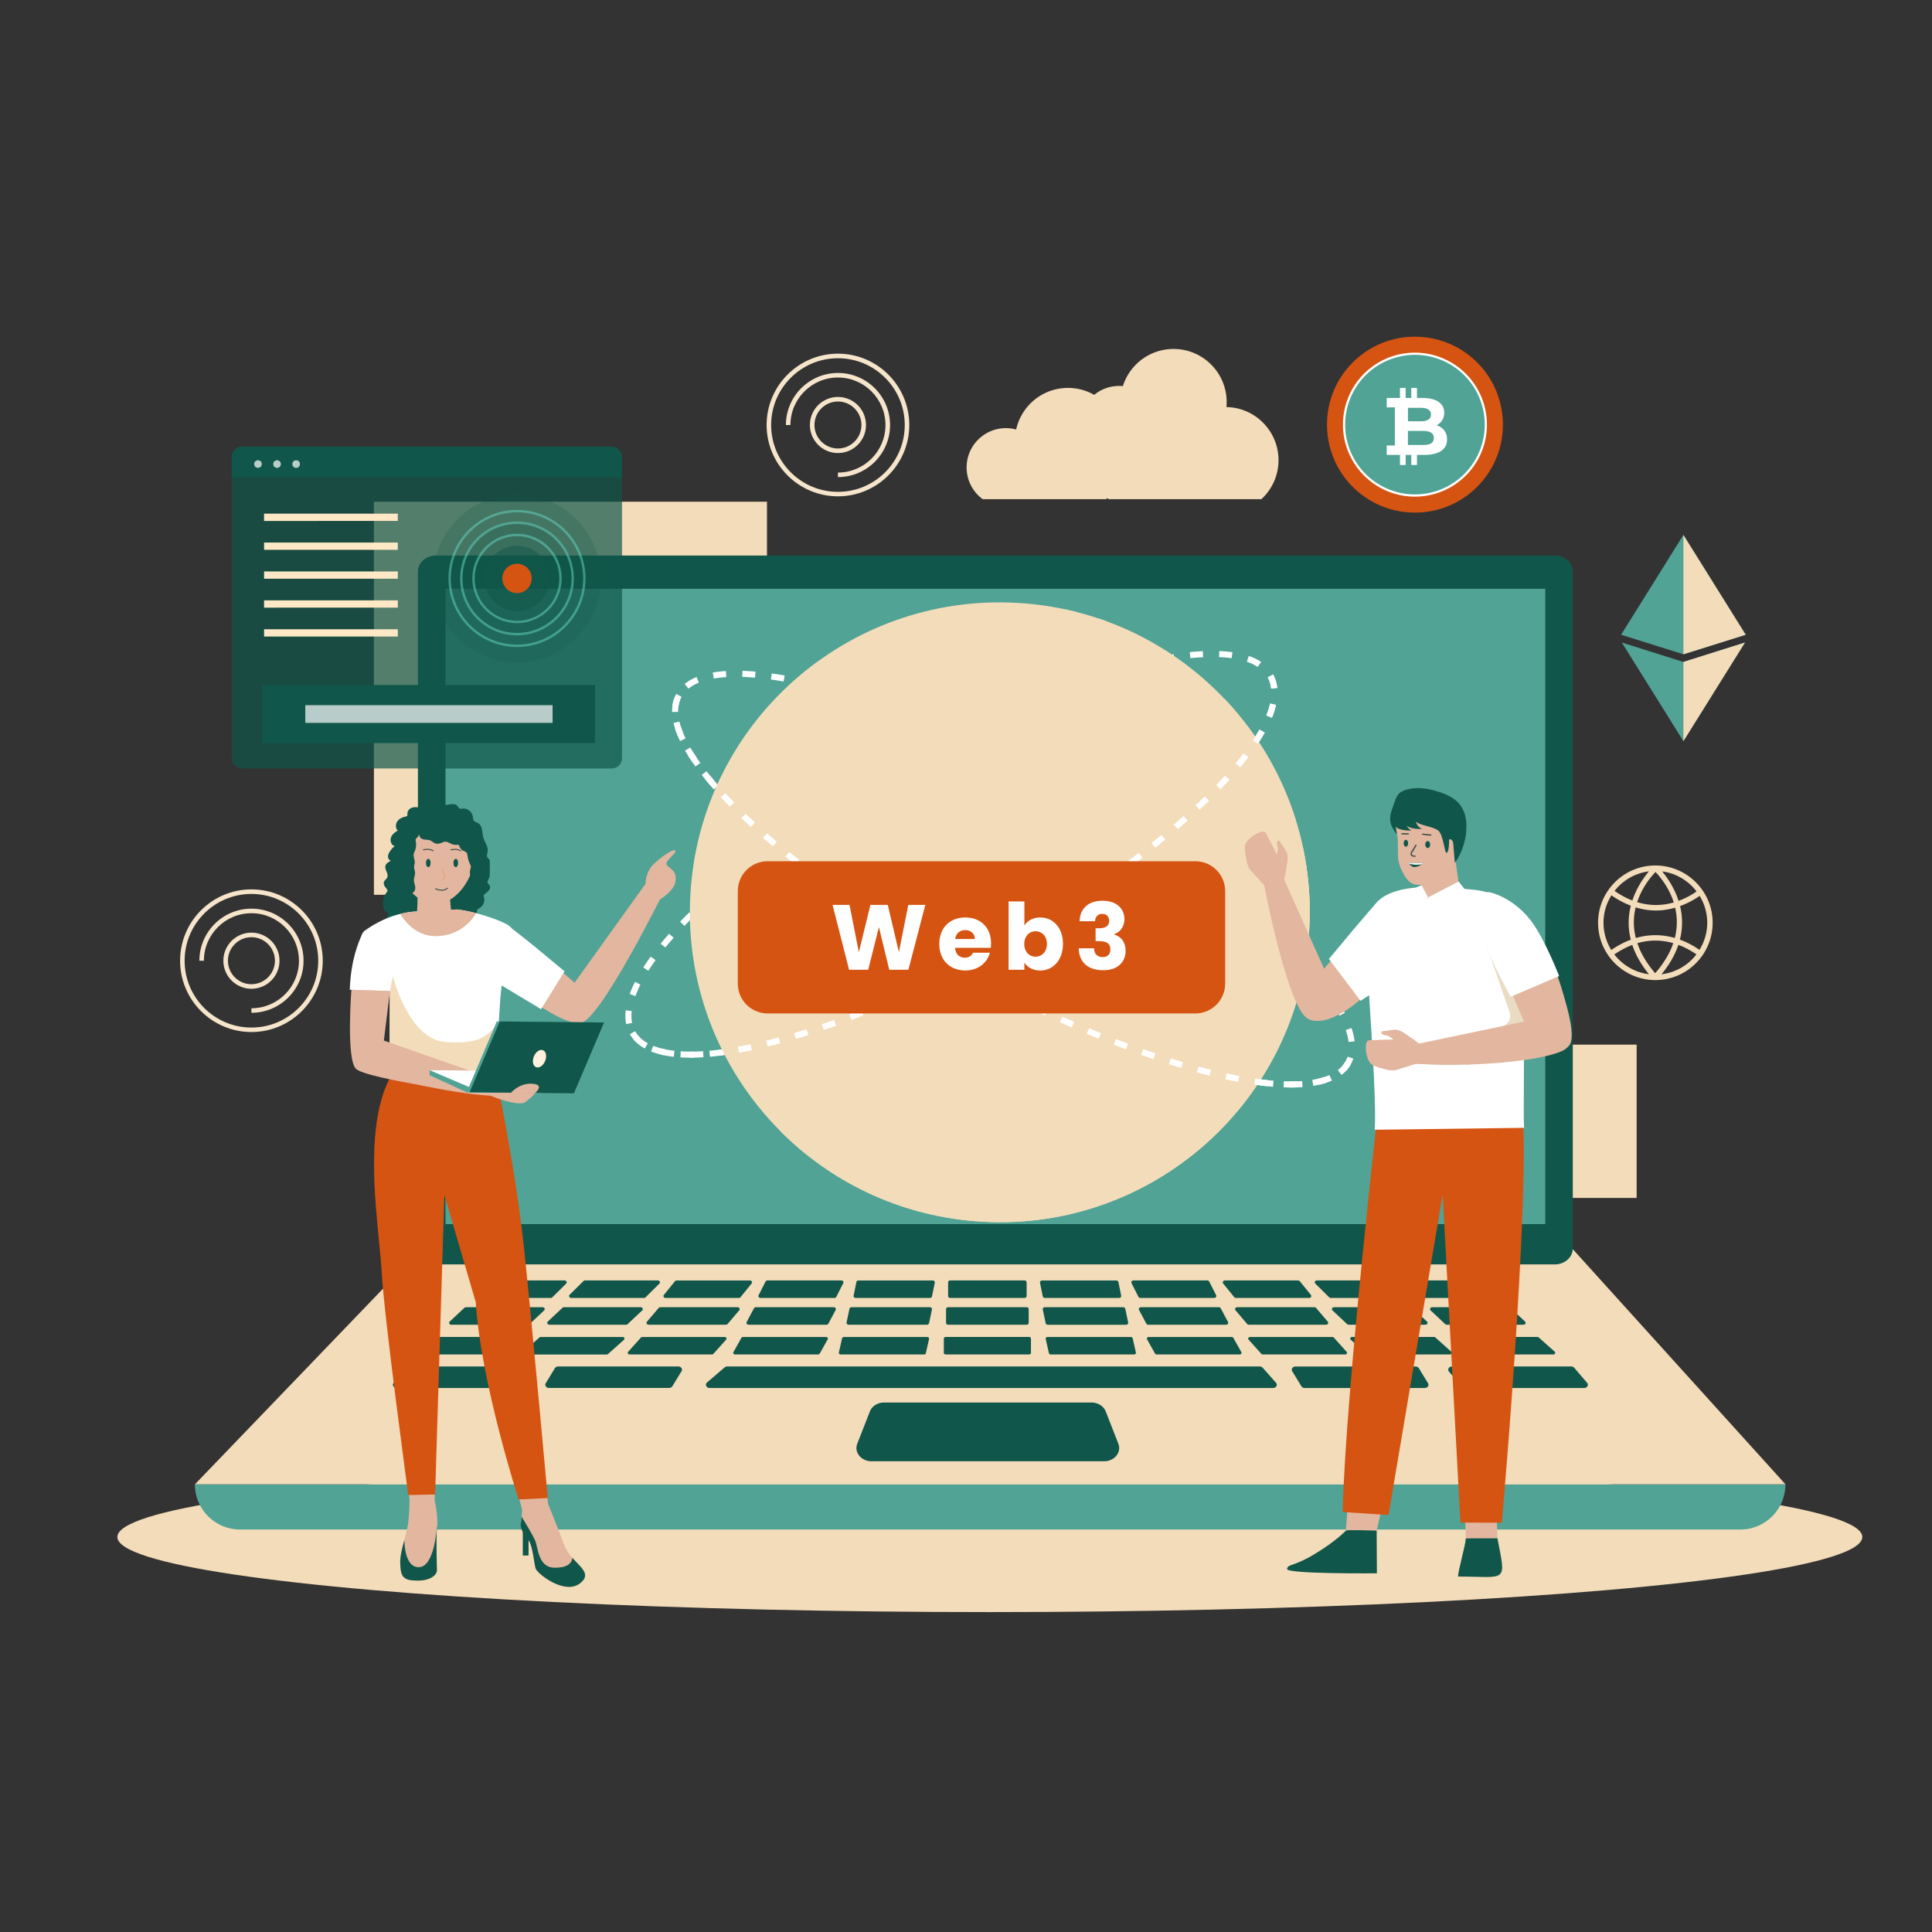 <svg xmlns="http://www.w3.org/2000/svg" viewBox="0 0 500 500"><rect x="0" y="0" width="500" height="500" fill="#333333" stroke="none"/><g class="color000000 svgShape"><ellipse cx="256.17" cy="397.77" fill="#f3dcb9" class="colorb9d4f3 svgShape" rx="225.8" ry="19.44"/><path fill="#f3dcb9" d="M96.77 129.84H198.5v101.73H96.77zm287.11 140.51h39.68v39.68h-39.68z" class="colorb9d4f3 svgShape"/><path fill="#50a395" d="M450.39 395.84H62.13c-6.46 0-11.7-5.24-11.7-11.7h411.64c.01 6.46-5.22 11.7-11.68 11.7z" class="color505ea3 svgShape"/><path fill="#f3dcb9" d="M462.08 384.14H50.45l59.47-61.86h296.21z" class="colorb9d4f3 svgShape"/><path fill="#11564a" d="m294.78 339.01 1.88 3.54c.09.17.29.29.51.29h20.13c.41 0 .69-.38.51-.71l-1.88-3.54a.58.58 0 0 0-.51-.29H295.3c-.42.01-.69.39-.52.71zm-24.35-3.1h19.17c.35 0 .62-.28.56-.58l-.72-3.54c-.05-.24-.28-.41-.56-.41h-19.17c-.35 0-.62.28-.56.58l.72 3.54c.05.24.28.41.56.41zm.2 10.61.83 3.68c.04.2.25.34.48.34h21.55c.31 0 .54-.25.48-.51l-.83-3.68c-.04-.2-.25-.34-.48-.34h-21.55c-.31 0-.54.24-.48.51zm23.99-10.91c.09.18.29.3.52.3h19.08c.41 0 .68-.37.52-.7l-1.79-3.54a.574.574 0 0 0-.52-.3h-19.08c-.41 0-.68.37-.52.7l1.79 3.54zm-24.75 3.29.75 3.54c.05.24.28.41.56.41h20.23c.35 0 .62-.28.56-.59l-.75-3.54c-.05-.24-.28-.41-.56-.41h-20.23c-.36 0-.63.28-.56.59zm-48.4-2.99h19.17c.28 0 .51-.17.56-.41l.72-3.54c.06-.3-.21-.58-.56-.58h-19.17c-.28 0-.51.17-.56.41l-.72 3.54c-.06.3.2.58.56.58zm23.28 14.63h21.57c.27 0 .49-.19.49-.43v-3.68c0-.24-.22-.43-.49-.43h-21.57c-.27 0-.49.19-.49.43v3.68c0 .24.22.43.49.43zm-25.1-7.7h20.23c.27 0 .51-.17.56-.41l.75-3.54c.06-.31-.2-.59-.56-.59H220.4c-.27 0-.51.17-.56.41l-.75 3.54c-.06.31.21.59.56.59zm25.76 0h20.25c.31 0 .57-.22.57-.5v-3.54c0-.27-.25-.5-.57-.5h-20.25c-.31 0-.57.22-.57.5v3.54c0 .28.25.5.57.5zm.53-6.93h19.18c.31 0 .57-.22.57-.5v-3.54c0-.27-.25-.5-.57-.5h-19.18c-.31 0-.57.22-.57.5v3.54c0 .28.26.5.57.5zm124.31 3.23 3.77 3.54c.11.1.26.16.41.16h19.83c.5 0 .75-.52.41-.83l-3.77-3.54a.62.62 0 0 0-.41-.16h-19.83c-.49 0-.75.52-.41.83zm-25.43 6.87h-21.3c-.41 0-.63.41-.38.69l3.3 3.68c.09.1.23.16.38.16h21.3c.41 0 .63-.41.38-.69l-3.3-3.68a.512.512 0 0 0-.38-.16zm4.23-3.17h19.83c.5 0 .75-.52.41-.83l-3.77-3.54a.626.626 0 0 0-.42-.16h-19.83c-.5 0-.75.52-.41.83l3.77 3.54c.11.1.26.16.42.16zm27.3 3.89 4.13 3.68c.09.08.22.13.35.13H402c.43 0 .65-.46.35-.73l-4.13-3.68a.539.539 0 0 0-.35-.13H376.7c-.43.01-.65.46-.35.73zm-56.6-7.63 3.01 3.54c.11.13.28.2.45.2h19.97c.47 0 .73-.47.45-.79l-3.01-3.54a.591.591 0 0 0-.45-.2H320.2c-.47 0-.73.46-.45.79zm33.96 11.31c.09.08.22.13.35.13h21.18c.43 0 .65-.46.35-.73l-4.13-3.68a.539.539 0 0 0-.35-.13h-21.18c-.43 0-.65.46-.35.73l4.13 3.68zm-34.3-14.71c.11.13.28.21.46.21h18.93c.46 0 .73-.45.46-.78l-2.86-3.54a.606.606 0 0 0-.46-.21h-18.93c-.46 0-.73.45-.46.78l2.86 3.54zm-.65 10.31H297.3c-.36 0-.6.33-.44.61l2.06 3.68c.08.15.25.24.44.24h21.46c.36 0 .6-.33.44-.61l-2.06-3.68a.512.512 0 0 0-.44-.24zm25.23-10.27c.11.11.26.17.42.17h18.8c.49 0 .75-.51.42-.83l-3.58-3.54a.59.59 0 0 0-.42-.17h-18.8c-.49 0-.75.51-.43.83l3.59 3.54zm24.12 0c.11.11.26.17.42.17h18.8c.49 0 .75-.51.42-.83l-3.58-3.54a.59.59 0 0 0-.42-.17h-18.8c-.49 0-.75.51-.42.83l3.58 3.54zm-259.05 14.8h21.18c.13 0 .26-.05.35-.13l4.13-3.68c.3-.27.08-.73-.35-.73h-21.18c-.13 0-.26.05-.35.13l-4.13 3.68c-.3.28-.08.73.35.73zm66.48 3.1h-31.09c-.35 0-.68.17-.84.44l-2.37 3.89c-.34.56.12 1.23.84 1.23h31.09c.35 0 .68-.17.84-.44l2.37-3.89c.35-.55-.11-1.23-.84-1.23zm42.39-7.29-.83 3.68c-.06.26.17.51.48.51h21.55c.23 0 .43-.14.48-.34l.83-3.68c.06-.26-.17-.51-.48-.51h-21.55c-.24 0-.44.14-.48.34zm-101.13-3.51h19.83c.16 0 .31-.06.42-.16l3.77-3.54c.34-.32.08-.83-.41-.83h-19.83c-.16 0-.31.06-.41.16l-3.77 3.54c-.35.31-.1.83.4.83zm20.05 10.8h-30.87c-.3 0-.59.12-.77.34l-3.33 3.89c-.47.55-.02 1.34.77 1.34h30.87c.3 0 .59-.12.77-.34l3.33-3.89c.47-.55.01-1.34-.77-1.34zm273.89 4.23-3.33-3.89a1.01 1.01 0 0 0-.77-.34h-30.87c-.79 0-1.24.79-.77 1.34l3.33 3.89c.18.21.46.34.77.34h30.87c.79 0 1.24-.79.77-1.34zm-43.54-3.78a.989.989 0 0 0-.84-.44h-31.09c-.72 0-1.18.67-.84 1.23l2.37 3.89c.17.27.49.44.84.44h31.09c.72 0 1.18-.67.84-1.23l-2.37-3.89zm-40.42-.12a.996.996 0 0 0-.76-.33H188.21c-.25 0-.49.09-.67.24l-4.55 3.89c-.61.52-.19 1.44.67 1.44h145.81c.8 0 1.24-.8.76-1.35l-3.45-3.89zm-40.61 11.32c-.54-1.39-2.03-2.32-3.7-2.32h-53.65c-1.67 0-3.16.93-3.7 2.32l-3.26 8.35c-.87 2.22 1.02 4.54 3.7 4.54h60.17c2.68 0 4.57-2.31 3.7-4.54l-3.26-8.35zm-162.45-29.38h18.8c.16 0 .32-.06.42-.17l3.58-3.54c.32-.32.06-.83-.42-.83h-18.8c-.16 0-.32.06-.42.17l-3.58 3.54c-.33.32-.07.83.42.83zm70.03 6.93h20.13c.22 0 .42-.11.51-.29l1.88-3.54c.18-.33-.1-.71-.51-.71h-20.13a.56.56 0 0 0-.51.29l-1.88 3.54c-.18.34.1.71.51.71zm-21.48-6.93h18.93c.18 0 .36-.08.46-.21l2.86-3.54c.27-.33 0-.78-.46-.78h-18.93a.59.59 0 0 0-.46.21l-2.86 3.54c-.27.32-.01.78.46.78zm20.04 10.1c-.19 0-.36.09-.44.24l-2.06 3.68c-.16.28.08.61.44.61h21.46c.19 0 .36-.09.44-.24l2.06-3.68c.16-.28-.08-.61-.44-.61h-21.46zm4.54-10.1h19.08c.22 0 .43-.12.52-.3l1.79-3.54c.17-.33-.11-.7-.52-.7h-19.08c-.22 0-.43.12-.52.3l-1.79 3.54c-.16.33.11.7.52.7zm-29.42 6.14c-.28.33-.01.79.46.79h19.97c.18 0 .35-.07.45-.2l3.01-3.54c.28-.33.01-.79-.45-.79H170.9c-.18 0-.35.07-.45.2l-3.02 3.54zm-19.58-6.14h18.8c.16 0 .32-.06.42-.17l3.58-3.54c.32-.32.06-.83-.42-.83h-18.8c-.16 0-.32.06-.43.17l-3.58 3.54c-.32.32-.06.83.43.83zm15.09 14.63h21.3c.15 0 .29-.06.38-.16l3.3-3.68c.25-.28.02-.69-.38-.69h-21.3c-.15 0-.29.06-.38.16l-3.3 3.68c-.26.28-.03.69.38.69zm-22.99-4.53c-.13 0-.26.05-.35.13l-4.13 3.68c-.3.27-.08.73.35.73H157c.13 0 .26-.05.35-.13l4.13-3.68c.3-.27.08-.73-.35-.73h-21.18zm22.48-3.33 3.77-3.54c.34-.32.08-.83-.41-.83h-19.83c-.16 0-.31.06-.41.16l-3.77 3.54c-.34.32-.08.83.42.83h19.83c.15 0 .3-.06.4-.16zm244.61-194.76v175.16c0 2.29-2.09 4.15-4.66 4.15H112.82c-2.57 0-4.66-1.86-4.66-4.15V147.92c0-2.29 2.09-4.15 4.66-4.15h289.56c2.57-.01 4.66 1.85 4.66 4.15z" class="color111856 svgShape"/><path fill="#50a395" d="M399.92 316.79c0 .01 0 .01-.01.01H115.3c-.01 0-.01 0-.01-.01V152.38h284.62v164.41z" class="color505ea3 svgShape"/><path fill="none" d="m157.8 336.26-.06-.39-.29-1.96-.09-.59m-27.12 27.98.23-.69 1.48-4.48 4.8-14.58 1.31-3.95.57-1.72.64-1.96.29-.85m16.86-.94-.44 1.76-.5 1.98-.46 1.83-.96 3.81-3.81 15.11-.99 3.95-.22.84"/><path fill="#fff" d="m178.68 273.73-.03-1.57c1.07 0 2.17-.04 3.3-.11l.1 1.57c-1.17.07-2.3.11-3.37.11zm-4.3-.23c-1.21-.13-2.35-.33-3.4-.59l.37-1.53c.98.24 2.06.43 3.2.55l-.17 1.57zm11.88-.28-.19-1.56c1.07-.13 2.16-.29 3.29-.47l.25 1.55c-1.14.18-2.26.34-3.35.48zm7.5-1.25-.32-1.54c1.06-.22 2.15-.46 3.25-.71l.36 1.53c-1.11.26-2.21.5-3.29.72zm-26.88-.61c-1.12-.62-2.07-1.38-2.82-2.24l1.18-1.03c.63.73 1.44 1.36 2.4 1.9l-.76 1.37zm34.27-1.13-.4-1.52c1.06-.28 2.13-.58 3.21-.89l.43 1.51c-1.1.32-2.18.62-3.24.9zm7.27-2.11-.47-1.5c1.05-.33 2.11-.67 3.18-1.03l.5 1.49c-1.09.36-2.15.71-3.21 1.04zm7.18-2.4-.53-1.48c1.04-.37 2.08-.75 3.14-1.14l.55 1.47c-1.06.4-2.12.78-3.16 1.15zm-53.54-.67c-.14-.67-.21-1.39-.21-2.13 0-.47.03-.96.08-1.45l1.56.17c-.05.44-.07.87-.07 1.28 0 .63.06 1.24.17 1.81l-1.53.32zm60.63-1.98-.57-1.46c1.03-.4 2.06-.82 3.1-1.24l.59 1.46c-1.05.42-2.09.84-3.12 1.24zm7-2.86-.62-1.45c1.02-.43 2.04-.88 3.07-1.33l.63 1.44c-1.03.46-2.06.9-3.08 1.34zm-65.24-2.43-1.48-.54c.37-1.01.83-2.07 1.37-3.15l1.4.71c-.5 1.02-.94 2.03-1.29 2.98zm72.16-.63-.65-1.43c1.01-.46 2.02-.93 3.03-1.41l.67 1.42c-1.03.49-2.04.96-3.05 1.42zm6.83-3.23-.69-1.41c1-.49 2-.98 3-1.48l.7 1.4c-1 .51-2.01 1.01-3.01 1.49zm-75.64-2.69-1.32-.85c.58-.91 1.23-1.86 1.91-2.81l1.27.92c-.67.94-1.3 1.86-1.86 2.74zm82.4-.7-.72-1.4c.98-.51 1.97-1.03 2.96-1.55l.74 1.39c-1 .53-1.99 1.05-2.98 1.56zm6.67-3.55-.75-1.38c.97-.53 1.95-1.07 2.93-1.62l.77 1.37c-.99.56-1.97 1.1-2.95 1.63zm-84.68-1.76-1.22-.99c.69-.85 1.42-1.71 2.19-2.58l1.18 1.04c-.75.85-1.47 1.69-2.15 2.53zm89.03-.66-.77-1.37c.97-.55 1.94-1.1 2.9-1.66l.79 1.36c-.97.57-1.94 1.12-2.92 1.67zm6.53-3.79-.8-1.35c.96-.57 1.92-1.15 2.86-1.73l.82 1.34c-.95.59-1.91 1.16-2.88 1.74zm-90.6-1.15-1.14-1.08c.76-.8 1.54-1.6 2.36-2.41l1.11 1.11c-.81.79-1.58 1.59-2.33 2.38zm97.05-2.8-.84-1.33c.95-.6 1.89-1.19 2.82-1.79l.85 1.32c-.93.6-1.87 1.21-2.83 1.8zm-91.73-2.49-1.08-1.14c.8-.76 1.63-1.52 2.48-2.28l1.05 1.17c-.84.75-1.66 1.51-2.45 2.25zm98.09-1.6-.87-1.31c.94-.62 1.86-1.24 2.78-1.86l.88 1.3c-.92.62-1.85 1.24-2.79 1.87zm-92.51-3.42-1.03-1.19c.84-.72 1.69-1.45 2.57-2.18l1 1.21c-.86.73-1.71 1.45-2.54 2.16zm98.75-.84-.9-1.29c.92-.64 1.83-1.29 2.73-1.94l.92 1.28c-.91.65-1.82 1.3-2.75 1.95zm-92.97-3.96-.98-1.23c.87-.69 1.75-1.39 2.64-2.08l.96 1.24c-.89.7-1.76 1.39-2.62 2.07zm99.11-.47-.94-1.26c.9-.67 1.79-1.34 2.67-2.01l.96 1.25c-.89.67-1.79 1.34-2.69 2.02zm-93.17-4.13-.94-1.26c.89-.67 1.79-1.33 2.7-2l.93 1.27c-.91.67-1.8 1.33-2.69 1.99zm99.17-.48-.98-1.23c.88-.7 1.75-1.4 2.6-2.1l1 1.22c-.86.7-1.74 1.4-2.62 2.11zm-93.09-3.94-.91-1.29c.91-.64 1.83-1.28 2.76-1.92l.89 1.29c-.92.65-1.83 1.29-2.74 1.92zm98.93-.87-1.02-1.2c.86-.73 1.7-1.46 2.52-2.19l1.04 1.18c-.83.73-1.67 1.47-2.54 2.21zm-92.72-3.38-.87-1.31c.93-.62 1.86-1.24 2.81-1.85l.86 1.32c-.95.61-1.88 1.22-2.8 1.84zm98.38-1.66-1.07-1.15c.83-.77 1.63-1.54 2.42-2.3l1.1 1.12c-.8.78-1.62 1.55-2.45 2.33zm-92.07-2.44-.84-1.33c.94-.6 1.89-1.19 2.85-1.78l.83 1.34c-.96.59-1.91 1.18-2.84 1.77zm97.48-2.87-1.13-1.09c.79-.82 1.55-1.63 2.28-2.43l1.16 1.06c-.74.81-1.51 1.63-2.31 2.46zm-91.08-1.07-.81-1.35c.96-.57 1.92-1.14 2.89-1.71l.8 1.36c-.97.56-1.93 1.13-2.88 1.7zm6.5-3.8-.78-1.37c.72-.41 1.44-.82 2.17-1.22l.76-.42.77 1.37-.76.42c-.73.41-1.45.82-2.16 1.22zm89.66-.77-1.21-1.01c.73-.88 1.43-1.75 2.07-2.59l1.25.95c-.65.86-1.36 1.75-2.11 2.65zm-83.08-2.87-.75-1.38c.99-.53 1.98-1.06 2.96-1.58l.73 1.39c-.97.51-1.96 1.03-2.94 1.57zm87.66-3.23-1.31-.87c.63-.96 1.21-1.9 1.72-2.81l1.37.77c-.52.94-1.12 1.92-1.78 2.91zm-81-.27-.71-1.4c1-.51 2-1.02 3-1.51l.7 1.41c-1 .49-1.99.99-2.99 1.5zm6.74-3.34-.68-1.42c1.02-.49 2.03-.97 3.04-1.44l.67 1.42c-1.02.48-2.02.95-3.03 1.44zm77.92-3.15-1.46-.59c.43-1.07.76-2.1.98-3.07l1.53.35c-.23 1.05-.59 2.16-1.05 3.31zm-71.11-.02-.64-1.43c1.03-.46 2.05-.92 3.07-1.36l.63 1.44c-1.01.43-2.03.89-3.06 1.35zm6.9-3-.61-1.45c1.04-.44 2.08-.86 3.11-1.28l.59 1.46c-1.02.41-2.05.84-3.09 1.27zm6.98-2.8-.56-1.47c1.06-.41 2.11-.8 3.15-1.18l.54 1.47c-1.04.39-2.08.78-3.13 1.18zm57.05-1.72a7.517 7.517 0 0 0-.89-2.89l1.38-.76c.58 1.04.94 2.21 1.07 3.48l-1.56.17zm-49.99-.86-.51-1.48c1.07-.37 2.14-.73 3.19-1.07l.49 1.49c-1.05.34-2.11.7-3.17 1.06zm7.14-2.32-.46-1.5c1.09-.33 2.17-.65 3.23-.95l.43 1.51c-1.05.3-2.12.61-3.2.94zm7.23-2.01-.38-1.52c1.11-.28 2.2-.54 3.28-.79l.35 1.53c-1.07.24-2.15.5-3.25.78zm32.14-.43c-.81-.53-1.76-.99-2.83-1.36l.51-1.49c1.2.41 2.27.93 3.19 1.54l-.87 1.31zm-24.83-1.19-.29-1.54c1.14-.21 2.25-.4 3.33-.57l.24 1.55c-1.07.16-2.16.35-3.28.56zm18.07-1.08c-1.01-.14-2.11-.24-3.26-.28l.06-1.57c1.2.05 2.35.15 3.41.3l-.21 1.55zm-10.68-.01-.16-1.56c1.16-.12 2.3-.2 3.38-.25l.08 1.57c-1.05.04-2.17.13-3.3.24z" class="colorffffff svgShape"/><path fill="#fff" d="M334.07 281.44h-.37l.01-1.57h.35c1.02 0 2.01-.03 2.93-.1l.11 1.57c-.95.07-1.97.1-3.03.1zm-4.61-.19a92.25 92.25 0 0 1-3.37-.35l.2-1.56c1.13.14 2.24.26 3.3.34l-.13 1.57zm11.91-.52-.35-1.53c1.12-.25 2.15-.58 3.04-.98l.63 1.44c-.98.43-2.1.79-3.32 1.07zm-19.45-.46c-1.08-.19-2.19-.4-3.32-.63l.31-1.54c1.11.23 2.2.43 3.27.62l-.26 1.55zm-7.44-1.53c-1.07-.25-2.16-.53-3.27-.81l.4-1.52c1.1.29 2.17.55 3.23.81l-.36 1.52zm33.91-1.63-1.16-1.06c.38-.42.71-.87.98-1.36.21-.39.39-.8.52-1.22l1.5.48c-.17.52-.38 1.03-.64 1.5-.33.59-.74 1.15-1.2 1.66zm-41.23-.3c-1.06-.3-2.14-.62-3.23-.96l.46-1.5c1.08.33 2.15.65 3.2.95l-.43 1.51zm-7.24-2.24c-1.05-.35-2.11-.71-3.19-1.08l.51-1.48c1.06.37 2.12.72 3.16 1.07l-.48 1.49zm-7.14-2.49c-1.04-.38-2.09-.77-3.15-1.18l.56-1.47c1.05.4 2.09.79 3.13 1.17l-.54 1.48zm56.23-2.42c-.12-.96-.36-2.01-.73-3.09l1.49-.5c.4 1.19.67 2.33.8 3.41l-1.56.18zm-63.3-.28c-1.03-.41-2.07-.83-3.11-1.26l.6-1.45c1.04.43 2.07.85 3.1 1.26l-.59 1.45zm-6.98-2.89c-1.02-.44-2.05-.89-3.08-1.34l.63-1.44c1.03.45 2.05.9 3.06 1.33l-.61 1.45zm-6.91-3.07c-1.01-.46-2.03-.93-3.05-1.41l.67-1.42c1.01.48 2.03.95 3.03 1.41l-.65 1.42zm74.84-.57c-.48-.91-1.03-1.87-1.65-2.84l1.33-.84c.64 1.01 1.22 2 1.71 2.95l-1.39.73zm-81.68-2.65c-1-.49-2.01-.98-3.01-1.48l.7-1.41c1 .5 2 .99 3 1.47l-.69 1.42zm-6.76-3.37c-.99-.51-1.99-1.02-2.98-1.55l.73-1.39c.99.52 1.98 1.03 2.97 1.54l-.72 1.4zm84.44-.21c-.63-.85-1.32-1.73-2.04-2.61l1.22-1c.74.9 1.44 1.8 2.09 2.67l-1.27.94zm-91.13-3.31c-.87-.47-1.74-.94-2.62-1.42l-.33-.18.75-1.38.34.19c.87.48 1.74.95 2.6 1.42l-.74 1.37zm86.37-2.45c-.72-.8-1.48-1.62-2.27-2.44l1.13-1.09c.8.83 1.56 1.66 2.3 2.47l-1.16 1.06zm-92.99-1.2c-.98-.55-1.95-1.11-2.92-1.67l.79-1.36c.96.56 1.93 1.11 2.9 1.66l-.77 1.37zm-6.54-3.79c-.97-.57-1.93-1.15-2.88-1.73l.81-1.34c.95.58 1.9 1.15 2.87 1.72l-.8 1.35zm94.34-.41c-.78-.76-1.58-1.53-2.41-2.3l1.07-1.15c.84.78 1.65 1.56 2.44 2.33l-1.1 1.12zm-100.79-3.52c-.96-.6-1.9-1.19-2.84-1.79l.84-1.33c.93.6 1.88 1.19 2.83 1.78l-.83 1.34zm95.29-1.59c-.82-.73-1.66-1.46-2.51-2.19l1.02-1.19c.87.74 1.71 1.48 2.54 2.21l-1.05 1.17zm-101.66-2.48c-.94-.62-1.88-1.24-2.8-1.86l.88-1.3c.92.62 1.85 1.23 2.79 1.85l-.87 1.31zm95.95-2.4c-.85-.7-1.71-1.4-2.6-2.1l.98-1.23c.89.71 1.76 1.41 2.62 2.12l-1 1.21zm-102.23-1.82c-.93-.64-1.85-1.28-2.75-1.93l.91-1.28c.9.64 1.82 1.28 2.74 1.92l-.9 1.29zm96.34-2.85c-.87-.67-1.76-1.35-2.66-2.02l.94-1.26a208 208 0 0 1 2.68 2.03l-.96 1.25zm-102.5-1.53c-.91-.67-1.81-1.33-2.7-2l.94-1.26c.88.66 1.78 1.32 2.69 1.99l-.93 1.27zm96.48-2.96c-.89-.65-1.8-1.29-2.72-1.94l.91-1.29c.92.65 1.84 1.3 2.74 1.95l-.93 1.28zm-102.53-1.59c-.9-.7-1.78-1.39-2.64-2.08l.98-1.23c.86.69 1.73 1.38 2.62 2.07l-.96 1.24zm96.37-2.74c-.91-.62-1.84-1.25-2.77-1.87l.87-1.31c.94.63 1.87 1.25 2.78 1.88l-.88 1.3zm-102.27-1.99c-.87-.73-1.73-1.45-2.57-2.17l1.03-1.19c.83.72 1.68 1.43 2.55 2.16l-1.01 1.2zm96.02-2.18c-.93-.6-1.87-1.21-2.81-1.81l.84-1.33c.95.61 1.89 1.21 2.83 1.82l-.86 1.32zm-101.75-2.78c-.85-.76-1.67-1.53-2.48-2.28l1.08-1.15c.8.75 1.62 1.5 2.46 2.26l-1.06 1.17zm95.39-1.25c-.94-.58-1.89-1.17-2.85-1.75l.81-1.34c.96.58 1.92 1.17 2.87 1.75l-.83 1.34zm-6.44-3.89c-.96-.56-1.92-1.12-2.89-1.68l.78-1.36c.98.56 1.94 1.12 2.9 1.69l-.79 1.35zm-94.45-.06c-.81-.81-1.6-1.61-2.36-2.41l1.14-1.08c.75.79 1.52 1.58 2.33 2.38l-1.11 1.11zm87.93-3.69c-.97-.54-1.94-1.08-2.92-1.62l.76-1.38c.98.54 1.96 1.08 2.94 1.63l-.78 1.37zm-93.14-1.84c-.77-.87-1.49-1.73-2.18-2.58l1.22-.99c.68.83 1.39 1.68 2.15 2.54l-1.19 1.03zm87.94-1.02c-.98-.53-1.97-1.06-2.95-1.58l.73-1.39c.99.52 1.97 1.05 2.96 1.58l-.74 1.39zm-6.65-3.51c-1-.51-1.99-1.02-2.98-1.51l.7-1.4c1 .5 1.99 1.01 3 1.52l-.72 1.39zm-86.05-1.41c-.68-.96-1.32-1.9-1.89-2.82l1.33-.83c.56.89 1.17 1.81 1.84 2.74l-1.28.91zm79.32-1.95c-1.01-.49-2.01-.97-3.01-1.45l.67-1.42c1.01.48 2.01.96 3.03 1.46l-.69 1.41zm-6.81-3.22c-1.02-.47-2.03-.93-3.04-1.38l.64-1.44c1.02.45 2.04.92 3.06 1.39l-.66 1.43zm-76.47-1.4c-.53-1.11-.96-2.19-1.28-3.21l1.5-.47c.3.95.71 1.96 1.2 3l-1.42.68zm69.6-1.66c-1.03-.44-2.06-.88-3.08-1.3l.61-1.45c1.03.43 2.06.87 3.09 1.31l-.62 1.44zm-6.94-2.88c-1.04-.42-2.08-.83-3.11-1.22l.57-1.47c1.04.4 2.08.81 3.13 1.23l-.59 1.46zm-7.02-2.7c-1.06-.39-2.1-.76-3.14-1.13l.52-1.48c1.04.37 2.1.75 3.16 1.14l-.54 1.47zm-57.7-.29v-.23c0-1.2.19-2.33.57-3.35l1.47.55c-.32.85-.48 1.79-.48 2.8v.2l-1.56.03zm50.61-2.19c-1.07-.36-2.13-.7-3.18-1.03l.47-1.5c1.06.33 2.12.68 3.2 1.04l-.49 1.49zm-7.18-2.23c-1.08-.32-2.16-.62-3.21-.9l.41-1.52c1.07.29 2.15.59 3.24.91l-.44 1.51zm-39.19-1.62-.99-1.22c.86-.7 1.9-1.3 3.08-1.79l.6 1.45c-1.05.44-1.95.96-2.69 1.56zm31.94-.31c-1.1-.26-2.19-.51-3.25-.74l.33-1.54c1.08.23 2.17.48 3.29.75l-.37 1.53zm-7.33-1.54c-1.12-.2-2.22-.37-3.28-.52l.22-1.56c1.08.15 2.2.33 3.34.53l-.28 1.55zm-18.06-.77-.27-1.55c1.06-.18 2.2-.31 3.41-.39l.1 1.57c-1.15.08-2.24.2-3.24.37zm10.66-.22c-1.15-.1-2.26-.17-3.3-.2l.05-1.57c1.07.03 2.21.1 3.39.2l-.14 1.57z" class="colorffffff svgShape"/><path fill="#f3dcb9" d="M338.69 242.61c-3.59 44.14-42.29 77.02-86.44 73.43-19.84-1.62-37.41-10.32-50.42-23.43-15.93-16.05-25-38.71-23.03-63.02 3.59-44.14 42.29-77.02 86.45-73.43 23.82 1.94 44.36 14.09 57.65 31.82 11.36 15.12 17.45 34.3 15.79 54.63z" class="colorb9d4f3 svgShape"/><path fill="#f3dcb9" d="m217.91 223.57 2.05-.68-4.5-1.73-1.81 1.43.51 2.08 2.27.35 1.48-1.45zm31.72 31.97-12-5.06-8.6-8.27-10.97-5.23-3.42 2.27a3.856 3.856 0 0 0-3.05 4.38l.2 1.26-2.47 7.46 3.48 3.17 2.28 5.46 3.91 2.19 4.1 3.99.37 6.92 3.08 11.56a40.18 40.18 0 0 0 9.48 17.11c1.5.7 2.98-1 2.07-2.38l-2.58-3.95.29-8.74a8.32 8.32 0 0 0 4.49-5.02l2.4-7.44 3.35-2.56a6.46 6.46 0 0 0 2.5-4.59l.1-1.21 2.05-4.56a6.17 6.17 0 0 0-.47-5.9l-.59-.86zm-57.79-20.81.89-.29-1.95-.75-.79.62.22.9.98.15.65-.63zm1.44 1.47s-1.44.2-1.94.34l-.69 1.22.38.86s1.38.14 2.09.8c.7.66 1.41-.13 1.46-.2.05-.07.71-3.27.71-3.27l-1.38-.95-.63 1.2zm77.48-49.94-4 .02-2.89-.58s-1.21 1.39-1.57 1.62l1.76 2.44 1.47 1.23 2.63-1.44 2.96-.91-.36-2.38zm65.09 50.01-2.83-2.79-.08-3.24 2.62 3.27 2.5.63.89.48c-.09-5.15-.67-10.2-1.71-15.1-.13 1.95-.33 3.94-.6 3.87-.05-.01-.1-.02-.16-.03-1.47-.25-2.81-.98-3.76-2.12l-.15-.18.36-2.78-.38-.38a2.806 2.806 0 0 1-.62-2.98c.06-.17.11-.29.11-.33.01-.17.02-1.35.02-1.35l1.53-.52 1.81-.32a80.351 80.351 0 0 0-18.35-31.39l-4.42-2.46-3.64 1.92-.5.04c-1.73.14-3.36.85-4.64 2.03l-7.33 6.78-.08.55c-.39 2.58.93 5.11 3.27 6.26 0 0 1.88 2.65 2.18 2.96l.04.04c.09-.03 2.3-1.43 2.3-1.43l1.68-4.97.01-3.23s3.8-3.24 3.87-3.31c.07-.08 2.21.77 2.21.77l-1.46 2.27-.78 1.33c-.65 1.11-.8 2.46-.4 3.69l.03.11 4.6.57-2.48.14-1.57 1.52.3.93s-6.28 3.6-6.6 3.63c-.15.01-1.06-.08-1.95-.18-.9-.1-1.77-.21-1.77-.21l-.22-.49a1.707 1.707 0 0 0-2.82-.44l-.81.9-.57 1.4-3.42 1.26-6.93 2.24-.45 2.34s2.57 2.28 2.44 2.44c-.12.16-.94 1.17-.94 1.17l-2.14-.2-4.9 1.95s-.31 4.6-.07 4.7c.17.07 1.98.71 3.1 1.1.51.18.87.31.87.31s4.01-1.12 4.31-1.41c.3-.28 2.98-4.92 2.98-4.92l.57.02c3.94.16 7.54 2.29 9.58 5.67.87 1.44 1.56 2.57 1.52 2.47-.05-.1-.03-1.16 0-2.43.04-1.49 1.91-2.1 2.84-.93.93 1.17 1.91 2.21 2.58 2.4 1.66.48 4.49-2.87 4.49-2.87l1.14 4.77s2.49.41 2.63.42c.14.01 3.71-.32 3.71-.32s.39 2.86.38 2.97c-.01.12-2.41 2.79-2.41 2.79s-8.02-1.08-8.4-1.31c-.38-.23-2.45-1.98-2.45-1.98l-3.46 1.08s-6.07-1.83-6.19-2.27c-.13-.44-.12-1.66-.12-1.66l-1.39-2.83-4.04.18s-2.6-.07-2.7.01c-.09.08-4.42 2.3-4.42 2.3l-2.5-.91-4.72 3.16-.27 2.25-6.82 6.85s-3 7.58 1.42 12.88c4.41 5.29 14.84 4.78 15.24 5.07.19.13 1.36.97 2.57 1.83a8.449 8.449 0 0 1 3.41 5.41l.51 2.89 2.91 6.11c-1.63 4.3-1.91 8.99-.83 13.46l2.09 8.59a6.225 6.225 0 0 0 7.05.23c3.24-2.08 7.62-5.15 8.83-7.28 1.99-3.5 2.97-7.24 2.97-7.24s3.43-3.38 3.82-5.14c.18-.79.42-2.51.63-4.18.32-2.54 1.53-4.88 3.43-6.6 3.49-3.15 8.78-8.18 8.48-9.47-.44-1.91-5.28-1.03-5.28-1.03s-5.59-7.6-5.8-8.13c-.09-.23-.58-1.9-1.11-3.73-.32-1.12 1.15-1.85 1.84-.91.75 1.02 1.33 1.9 1.34 2.18.02.77 1.18 4.35 1.18 4.35l2.8 4.23 6.85-1.66 4.46-3.07c.14-1.92.21-3.82.2-5.72l-3.06.26zm-12.52-19.32c-1.01.19-2.03.22-3.03.09-2.22-.3-6.04-.86-5.91-1.24.17-.53.43-2.29.43-2.29l2.24-1.55 2.74.59.05-.04c1.02-.85 2.41-1.02 3.65-.54.02.01.04.01.05.02h.01c.83.13 1.49.74 1.69 1.55l.04.15.05.61c.1 1.26-.76 2.41-2.01 2.65zm6.94 43.53c-1.67-.42-3.39 3.36-3.39 3.36s-2.88 1.24-2.95 1.41c-.07.17.59 2.55.59 2.55l-1.49 1.69.16 2.85 2.96-.16 2.13-2.49 1.11-3.93 1.99-2.11c-.01-.02.55-2.75-1.11-3.17zm-64.96-78.39 4.91-2.94 2.2-.04 2.77-.8s1.29-2.81 1.22-2.94c-.07-.13-.01-2-.01-2l5.23-8.8 1.93-1.48 2.27.1.83-1.8-.21-.56c-.78-.29-1.57-.57-2.36-.82-.42.07-3.19-.49-3.19-.49l-1.82-.71-.46-.41c-.94-.24-1.88-.46-2.84-.66l-8.7.87s-.93-.03-1.33-.06-2.26 2.52-2.26 2.52-2.35-.79-2.87-1c-.52-.21-5.9.74-5.9.74l-1.9-1.37-16.24 3.73-1.39-.45-1.6.89s-1.05-.4-2.02-.36c-.97.03-1.71 1.56-1.71 1.56s.03 3.44.02 3.63c-.02.2-1.22 1.4-1.22 1.4l-2.38.29c-.75-1.31-2.32-.73-2.32-.73l-.41-.19c-.96-.44-2.08-.39-2.99.14l-2.4-.05-1.86.52-2.23.16-2.27 1.15c-16.83 12.17-28.86 30.77-32.26 52.55l2.57-1.65 1.85 2s4.09 6.82 4.14 6.91 2.99.22 3.35.36c.36.14 8 4.82 8 4.82l3.23-.36 2.05 2.32c1.76.51 3.32-1.24 2.63-2.93l-.91-2.21-2.81.34-2.03-1.27 1.99-2.11a1.652 1.652 0 0 0-2.29-1.28c-1.48.64-3.29 1.44-3.47 1.63-.31.34-3.1-.9-3.1-.9l-.19-.3a5.491 5.491 0 0 1 .52-6.54l.55-.63 1.14-1.78c.06-.11 2.4.82 2.4.82l4.51-.43s2.99 3.05 3.09 3.23c.1.18 2.15-2.69 2.15-2.69l1.65-2.17 2.54-.95s4.32-5.26 4.93-5.18c.62.08 9.57-5.4 9.57-5.4l2.48.26 1.22-1.8-1.48-3.13 3.22-1.58 2.9 2.36a3.472 3.472 0 0 0 2.74-3.82l-.08-.64-3.11-7.09s-.81-2.25-.88-2.42c-.07-.18-3.05.24-3.05.24l-2.24.75c.17-1.51-.99-2.84-2.51-2.89l-1.36-.04s-1.87.67-1.88.78c-.01.11-4.69 8.81-4.69 8.81l-1.93 1.03-1.11-2.73s-2.27-.72-2.8-.79c-.53-.08-2.37-2.15-2.58-2.17-.2-.02 1-1.85 1-1.85s6.11-2.6 6.2-2.62c.09-.02 2.24-.41 2.24-.41l5.3-5.5 2.4-.62.75-1.87 1.89-1.98 1.77 3.66-3.38 1.71-.19 1.49c-.1.79.49 1.5 1.28 1.55l1.83.12 1.28.96 4.44-.52 1.06-1.87 1.5.04c.89-.71 1.24-1.91.86-2.99-.19-.55-.35-1.04-.35-1.16-.01-.32-3.75-5.1-3.75-5.1l-1.91.38-3.16-1.62 3.44-2.84 1.57-.18.97-1.8 4.4-1.43 1.32 1.55.11 1.82 2.12.72.92-1.43 2.81-.76.72 1.67 1.85 2-2.18 6.59-1.32 1.23.59 4.98s-.67 1.59-.69 1.79c0 .02.01.08.02.15.28 1.17 1.54 1.82 2.68 1.42.36-.13.62-.22.62-.22l2.7-.06 8.28-7.04 2.86-.33zm-15.27-16.56c-.06-.1-1.12-.3-1.12-.3l-.85.57-2.81.93c.02-.05 1.34-1.84 1.34-1.84l1.03.2 1.59-.99s2.9-.16 3.07-.14c-.15.09-2.19 1.68-2.25 1.57zm27.41 87.14-2.89-.58s-1.21 1.39-1.57 1.62l1.76 2.44 1.47 1.23 2.63-1.44 2.96-.91-.36-2.37-4 .01z" class="colorb9d4f3 svgShape"/><path fill="#f3dcb9" d="M338.69 242.61c-3.59 44.14-42.29 77.02-86.44 73.43-19.84-1.62-37.41-10.32-50.42-23.43 16.64 4.09 38.83 4 66.7-7.52 47.15-19.48 54.6-67.5 54.38-97.11 11.35 15.12 17.44 34.3 15.78 54.63z" class="colorb9d4f3 svgShape"/><g class="color000000 svgShape"><path fill="#fff" d="M178.69 273.73c-.89 0-1.77-.03-2.61-.08l.09-1.57c.81.05 1.65.07 2.51.07l.78-.01.02 1.57-.79.02zm5.04-.24-.14-1.56c1.07-.1 2.18-.22 3.3-.37l.21 1.56c-1.15.14-2.28.27-3.37.37zm-11.91-.39c-1.22-.25-2.34-.58-3.34-.99l.59-1.46c.91.37 1.95.67 3.07.91l-.32 1.54zm19.44-.65-.28-1.55c1.07-.19 2.15-.41 3.27-.64l.33 1.54c-1.13.24-2.24.46-3.32.65zm7.42-1.59-.38-1.53c1.06-.26 2.14-.54 3.23-.84l.41 1.52c-1.1.3-2.19.59-3.26.85zm-34-1.09a9.182 9.182 0 0 1-1.67-2.13l1.37-.77c.36.64.82 1.23 1.38 1.76l-1.08 1.14zm41.31-.91-.45-1.51c1.05-.31 2.11-.64 3.19-.98l.48 1.5c-1.08.35-2.16.68-3.22.99zm7.21-2.31-.51-1.49c1.04-.36 2.09-.72 3.15-1.1l.53 1.48c-1.06.38-2.12.75-3.17 1.11zm7.12-2.57-.56-1.47c1.03-.39 2.07-.79 3.11-1.21l.58 1.46c-1.05.42-2.09.83-3.13 1.22zm7.03-2.79-.6-1.45c1.02-.42 2.05-.86 3.08-1.3l.62 1.44c-1.04.45-2.07.88-3.1 1.31zm6.95-2.99-.64-1.44c1.01-.45 2.02-.91 3.04-1.38l.66 1.43c-1.03.47-2.05.93-3.06 1.39zm6.86-3.17-.68-1.42c1-.48 2-.96 3.01-1.46l.69 1.41c-1.01.5-2.02.99-3.02 1.47zm6.78-3.34-.71-1.4c.99-.5 1.98-1.01 2.97-1.53l.73 1.39c-1 .52-2 1.03-2.99 1.54zm6.7-3.5-.74-1.38c.98-.53 1.96-1.06 2.94-1.6l.76 1.38c-.99.54-1.98 1.07-2.96 1.6zm6.62-3.65-.77-1.37c.97-.55 1.94-1.11 2.9-1.66l.79 1.36c-.97.56-1.94 1.12-2.92 1.67zm6.54-3.8-.8-1.35c.96-.57 1.92-1.15 2.86-1.73l.82 1.34c-.96.59-1.92 1.17-2.88 1.74zm6.44-3.94-.84-1.33c.95-.6 1.89-1.2 2.82-1.79l.85 1.32c-.93.6-1.87 1.2-2.83 1.8zm6.36-4.1-.87-1.31c.94-.62 1.86-1.24 2.78-1.86l.88 1.3c-.92.62-1.85 1.24-2.79 1.87zm6.24-4.26-.9-1.29c.92-.64 1.83-1.29 2.72-1.94l.92 1.28c-.9.65-1.81 1.3-2.74 1.95zm6.14-4.43-.94-1.26c.9-.67 1.79-1.34 2.67-2.01l.96 1.25c-.89.67-1.79 1.34-2.69 2.02zm5.99-4.61-.98-1.23c.88-.7 1.75-1.4 2.6-2.1l1 1.21c-.85.71-1.73 1.41-2.62 2.12zm5.85-4.81-1.02-1.2c.86-.73 1.7-1.46 2.52-2.19l1.04 1.18c-.83.73-1.68 1.47-2.54 2.21zm5.65-5.04-1.07-1.15c.83-.77 1.63-1.54 2.41-2.3l1.1 1.12c-.79.77-1.6 1.55-2.44 2.33zm5.42-5.31-1.13-1.09c.79-.82 1.55-1.63 2.28-2.43l1.16 1.06c-.75.81-1.52 1.63-2.31 2.46zm5.08-5.65-1.21-1.01c.72-.87 1.42-1.74 2.07-2.59l1.25.95c-.67.87-1.38 1.76-2.11 2.65zm4.57-6.1-1.31-.87c.63-.96 1.21-1.9 1.72-2.81l1.37.77c-.53.94-1.13 1.92-1.78 2.91zm3.65-6.77-1.46-.59c.43-1.07.76-2.1.97-3.07l1.53.35c-.23 1.06-.58 2.17-1.04 3.31zm-.21-7.54c-.12-1.05-.42-2.02-.9-2.88l1.37-.77c.58 1.04.95 2.21 1.09 3.47l-1.56.18z" class="colorffffff svgShape"/></g><g class="color000000 svgShape"><path fill="#fff" d="M334.07 281.44c-.61 0-1.23-.01-1.87-.04l.06-1.57c1.15.04 2.25.04 3.3.01l.05 1.57c-.51.02-1.02.03-1.54.03zm-6.1-.33c-1.09-.11-2.22-.25-3.36-.42l.23-1.55c1.11.16 2.22.3 3.29.41l-.16 1.56zm11.9-.09-.25-1.55c1.14-.19 2.2-.44 3.14-.75l.49 1.49c-1.02.34-2.16.61-3.38.81zM320.44 280c-1.08-.2-2.18-.42-3.31-.67l.33-1.54c1.11.24 2.2.46 3.26.66l-.28 1.55zm-7.41-1.62c-1.07-.26-2.16-.55-3.26-.85l.41-1.52c1.09.3 2.17.57 3.23.84l-.38 1.53zm34.16-.18-.96-1.25c.84-.64 1.5-1.41 1.97-2.26l1.38.76c-.57 1.05-1.38 1.98-2.39 2.75zm-41.46-1.81c-1.06-.31-2.13-.64-3.22-.98l.47-1.5c1.08.34 2.14.67 3.19.98l-.44 1.5zm-7.22-2.29c-1.05-.35-2.11-.72-3.18-1.1l.52-1.48c1.06.38 2.11.74 3.16 1.09l-.5 1.49zm-7.13-2.53c-1.04-.39-2.09-.79-3.14-1.19l.57-1.46c1.05.41 2.09.8 3.12 1.19l-.55 1.46zm-7.05-2.74c-1.03-.42-2.07-.84-3.11-1.28l.61-1.45c1.04.43 2.07.86 3.09 1.27l-.59 1.46zm-6.97-2.93c-1.02-.44-2.04-.9-3.07-1.36l.64-1.43c1.02.46 2.04.91 3.06 1.35l-.63 1.44zm-6.89-3.1c-1.01-.47-2.02-.94-3.04-1.43l.68-1.42c1.01.48 2.02.96 3.03 1.42l-.67 1.43zm-6.83-3.25c-1-.49-2-.99-3.01-1.49l.71-1.4c1 .5 2 1 2.99 1.49l-.69 1.4zm-6.74-3.4c-.99-.51-1.98-1.03-2.98-1.56l.74-1.39c.99.52 1.98 1.04 2.96 1.55l-.72 1.4zm-6.68-3.55-2.94-1.62.76-1.37 2.93 1.61-.75 1.38zm-6.6-3.68c-.98-.56-1.95-1.12-2.91-1.68l.79-1.36c.96.56 1.92 1.12 2.9 1.67l-.78 1.37zm-6.52-3.81c-.97-.58-1.92-1.16-2.87-1.74l.82-1.34c.95.58 1.9 1.16 2.86 1.73l-.81 1.35zm-6.44-3.96c-.95-.6-1.9-1.2-2.83-1.8l.85-1.32c.93.6 1.87 1.2 2.82 1.79l-.84 1.33zm-6.36-4.1c-.94-.62-1.87-1.25-2.79-1.87l.88-1.3c.92.62 1.84 1.24 2.78 1.86l-.87 1.31zm-6.25-4.25c-.93-.65-1.84-1.29-2.75-1.94l.92-1.28c.9.64 1.81 1.29 2.73 1.93l-.9 1.29zm-6.14-4.41c-.91-.67-1.81-1.34-2.69-2.01l.95-1.25c.88.67 1.77 1.33 2.67 2l-.93 1.26zm-6.02-4.58c-.89-.7-1.77-1.4-2.63-2.1l.99-1.22c.85.69 1.73 1.39 2.61 2.08l-.97 1.24zm-5.87-4.78c-.87-.73-1.72-1.47-2.55-2.19l1.03-1.19c.83.72 1.67 1.45 2.53 2.17l-1.01 1.21zm-5.69-5c-.84-.77-1.66-1.54-2.46-2.3l1.09-1.13c.79.75 1.6 1.51 2.43 2.28l-1.06 1.15zm-5.46-5.27c-.81-.82-1.58-1.64-2.33-2.44l1.15-1.07c.74.79 1.5 1.6 2.3 2.41l-1.12 1.1zm-5.13-5.59c-.75-.88-1.47-1.77-2.14-2.62l1.24-.97c.66.84 1.36 1.71 2.1 2.57l-1.2 1.02zm-4.64-6.05c-.67-.98-1.28-1.95-1.81-2.88l1.36-.79c.52.9 1.11 1.84 1.75 2.79l-1.3.88zm-3.72-6.72c-.47-1.15-.83-2.26-1.07-3.3l1.53-.35c.22.96.55 1.99.99 3.05l-1.45.6zm.2-7.53-1.56-.2c.15-1.12.48-2.16.99-3.09l1.38.76c-.41.76-.69 1.61-.81 2.53z" class="colorffffff svgShape"/></g><g class="color000000 svgShape"><path fill="#50a395" d="m451.59 166.29-15.93 25.52-15.93-25.52 15.93 5.02z" class="color505ea3 svgShape"/><path fill="#50a395" d="m451.78 164.27-16.12 5.06-16.12-5.06 16.12-25.83z" class="color505ea3 svgShape"/><path fill="#f3dcb9" d="m435.66 171.31 15.93-5.02-15.93 25.52zm16.12-7.04-16.12 5.06v-30.89z" class="colorb9d4f3 svgShape"/></g><g class="color000000 svgShape"><g class="color000000 svgShape"><path fill="#d65412" d="M388.54 105.64c-.65-3.49-2.1-6.68-4.15-9.41a22.71 22.71 0 0 0-7.34-6.33c-3.2-1.75-6.86-2.74-10.76-2.76-12.57-.06-22.81 10.08-22.86 22.65 0 .39.01.79.03 1.17.08 1.72.35 3.38.78 4.97a22.804 22.804 0 0 0 1.97 4.88 22.725 22.725 0 0 0 19.87 11.85c11.79.05 21.54-8.87 22.74-20.37.08-.75.12-1.51.13-2.28 0-1.5-.14-2.96-.41-4.37z" class="colord64e12 svgShape"/><path fill="#fff" d="M384.48 106.41c-.53-2.85-1.72-5.47-3.4-7.7a18.62 18.62 0 0 0-6.01-5.18 18.53 18.53 0 0 0-8.8-2.26c-10.29-.05-18.67 8.25-18.71 18.54 0 .32.01.64.02.96.06 1.41.28 2.77.64 4.07.24.88.55 1.73.91 2.56.22.49.45.97.71 1.43 3.14 5.75 9.24 9.67 16.26 9.7 9.65.04 17.63-7.26 18.61-16.67.06-.62.1-1.23.1-1.87.01-1.23-.11-2.42-.33-3.58z" class="colorffffff svgShape"/><circle cx="366.18" cy="109.9" r="18.06" fill="#50a395" class="color505ea3 svgShape" transform="rotate(-20.901 366.167 109.879)"/></g><path fill="#fff" d="M374.51 113.71c0 2.55-2.02 4.02-5.9 4.02h-7.62v-14.74h7.2c3.68 0 5.58 1.54 5.58 3.83 0 1.47-.76 2.61-1.96 3.24 1.64.53 2.7 1.8 2.7 3.65zm-10.13-8.15v3.47h3.39c1.66 0 2.57-.59 2.57-1.75s-.91-1.73-2.57-1.73h-3.39zm6.69 7.79c0-1.24-.95-1.83-2.72-1.83h-3.98v3.64h3.98c1.78 0 2.72-.54 2.72-1.81z" class="colorffffff svgShape"/><path fill="#fff" d="M362.31 100.39h1.47v3.43h-1.47zm2.93 0h1.47v3.43h-1.47zm-2.93 16.52h1.47v3.43h-1.47zm2.93 0h1.47v3.43h-1.47zm-6.36-13.92h2.11v2.44h-2.11zm0 12.3h2.11v2.44h-2.11z" class="colorffffff svgShape"/></g><path fill="#f3dcb9" d="M428.45 223.99c-8.18-.03-14.85 6.61-14.87 14.78-.03 8.18 6.61 14.85 14.78 14.87 8.18.03 14.85-6.61 14.87-14.78.03-8.17-6.6-14.85-14.78-14.87zm0 1.68c1.03 1.08 3.45 3.9 4.72 7.88-3.16.91-6.33.88-9.47-.07 1.29-3.95 3.71-6.74 4.75-7.81zm4.99 17.08c-3.36-.97-6.75-.97-10.09.01-.73-2.92-.61-5.6-.04-7.93 1.72.52 3.44.8 5.17.81 1.68.01 3.36-.25 5.04-.73.55 2.31.66 4.96-.08 7.84zm-.4 1.34c-.84 2.46-2.32 5.07-4.68 7.78-2.32-2.71-3.79-5.31-4.61-7.77 3.08-.9 6.2-.9 9.29-.01zm1.76-9.6c1.75-.63 3.45-1.51 5.07-2.63a13.32 13.32 0 0 1 1.96 6.99c-.01 2.56-.75 4.95-2.01 6.98a21.789 21.789 0 0 0-5.07-2.66c.82-3.17.67-6.11.05-8.68zm4.28-3.78a20.403 20.403 0 0 1-4.67 2.43c-1.11-3.47-3.01-6.13-4.25-7.62 3.63.48 6.8 2.41 8.92 5.19zm-12.34-5.2c-1.25 1.48-3.15 4.1-4.28 7.54-1.55-.59-3.09-1.42-4.61-2.48a13.36 13.36 0 0 1 8.89-5.06zm-9.7 6.2c1.65 1.15 3.33 2.05 5.02 2.68a17.66 17.66 0 0 0-.01 8.8c-1.7.63-3.39 1.52-5.05 2.66a13.26 13.26 0 0 1-2.01-7.08c0-2.59.76-5.01 2.05-7.06zm.75 15.3c1.53-1.05 3.09-1.88 4.65-2.46.8 2.42 2.17 4.96 4.31 7.58-3.64-.45-6.82-2.36-8.96-5.12zm12.2 5.13c2.17-2.63 3.56-5.18 4.37-7.61 1.6.59 3.19 1.43 4.67 2.47a13.385 13.385 0 0 1-9.04 5.14z" class="colorb9d4f3 svgShape"/><g class="color000000 svgShape"><path fill="#d65412" d="M309.35 262.28H198.66c-4.27 0-7.72-3.46-7.72-7.72v-23.95c0-4.27 3.46-7.72 7.72-7.72h110.69c4.27 0 7.72 3.46 7.72 7.72v23.95c.01 4.26-3.45 7.72-7.72 7.72z" class="colord64e12 svgShape"/><path fill="#fff" d="M215.47 234.19h4.38l2.42 12.22 2.99-12.22h4.5l2.87 12.22 2.44-12.22h4.4l-4.38 16.79h-4.95l-2.68-11.05-2.77 11.05h-4.95l-4.27-16.79zm34.36 16.97c-3.92 0-6.74-2.63-6.74-6.86s2.77-6.86 6.74-6.86c3.9 0 6.65 2.58 6.65 6.65 0 .38-.02.79-.07 1.2h-9.25c.14 1.75 1.22 2.56 2.53 2.56 1.15 0 1.79-.57 2.13-1.29h4.35c-.65 2.59-3.02 4.6-6.34 4.6zm-2.66-8.15h5.12c0-1.46-1.15-2.3-2.51-2.3-1.34 0-2.37.82-2.61 2.3zm22.05-5.57c3.3 0 5.88 2.63 5.88 6.84s-2.61 6.89-5.88 6.89c-1.96 0-3.37-.88-4.11-2.06v1.87h-4.09v-17.69h4.09v6.24c.74-1.21 2.19-2.09 4.11-2.09zM268 241c-1.53 0-2.92 1.17-2.92 3.3s1.39 3.3 2.92 3.3c1.55 0 2.94-1.2 2.94-3.32S269.55 241 268 241zm17.33-7.89c3.68 0 5.67 2.1 5.67 4.73 0 2.3-1.43 3.51-2.63 3.92v.09c1.75.57 2.94 1.91 2.94 4.21 0 2.94-2.1 5.04-5.76 5.04-3.63 0-6.26-1.72-6.38-5.67h3.97c.02 1.36.76 2.27 2.27 2.27 1.27 0 1.96-.81 1.96-1.96 0-1.55-.93-2.18-3.06-2.18h-.77v-3.32h.77c1.39 0 2.73-.33 2.73-1.91 0-1.17-.69-1.82-1.79-1.82-1.32 0-1.79.96-1.87 1.91h-3.99c.13-3.42 2.38-5.31 5.94-5.31z" class="colorffffff svgShape"/></g><g class="color000000 svgShape"><path fill="#11564a" d="M158.29 198.88H62.64a2.68 2.68 0 0 1-2.68-2.68v-72.5h101.02v72.5c0 1.48-1.2 2.68-2.69 2.68z" class="color111856 svgShape" opacity=".7"/><path fill="#11564a" d="M158.29 115.58H62.64a2.68 2.68 0 0 0-2.68 2.68v5.44h101.02v-5.44c0-1.48-1.2-2.68-2.69-2.68z" class="color111856 svgShape"/><circle cx="66.77" cy="120.1" r=".98" fill="#fff" class="colorffffff svgShape" opacity=".7"/><circle cx="76.64" cy="120.1" r=".98" fill="#fff" class="colorffffff svgShape" opacity=".7"/><circle cx="71.7" cy="120.1" r=".98" fill="#fff" class="colorffffff svgShape" opacity=".7"/><circle cx="133.8" cy="149.7" r="21.73" fill="#11564a" class="color111856 svgShape" opacity=".2"/><circle cx="133.8" cy="149.7" r="14.58" fill="#11564a" class="color111856 svgShape" opacity=".2"/><circle cx="133.8" cy="149.7" r="8.46" fill="#11564a" class="color111856 svgShape" opacity=".5"/><circle cx="133.8" cy="149.7" r="3.8" fill="#d65412" class="colord64e12 svgShape"/><path fill="#66d8c5" d="M133.8 161.27c-6.38 0-11.57-5.19-11.57-11.57s5.19-11.57 11.57-11.57 11.57 5.19 11.57 11.57-5.19 11.57-11.57 11.57zm0-22.51c-6.04 0-10.95 4.91-10.95 10.95 0 6.04 4.91 10.95 10.95 10.95 6.04 0 10.95-4.91 10.95-10.95 0-6.04-4.91-10.95-10.95-10.95z" class="color958cee svgShape" opacity=".5"/><path fill="#66d8c5" d="M133.8 164.43c-8.12 0-14.73-6.61-14.73-14.73s6.61-14.73 14.73-14.73 14.73 6.61 14.73 14.73-6.61 14.73-14.73 14.73zm0-28.83c-7.78 0-14.1 6.33-14.1 14.1s6.33 14.1 14.1 14.1 14.1-6.33 14.1-14.1-6.32-14.1-14.1-14.1z" class="color958cee svgShape" opacity=".5"/><path fill="#66d8c5" d="M133.8 167.45c-9.78 0-17.74-7.96-17.74-17.74 0-9.78 7.96-17.74 17.74-17.74s17.74 7.96 17.74 17.74c.01 9.78-7.95 17.74-17.74 17.74zm0-34.87c-9.44 0-17.12 7.68-17.12 17.12s7.68 17.12 17.12 17.12c9.44 0 17.12-7.68 17.12-17.12s-7.68-17.12-17.12-17.12z" class="color958cee svgShape" opacity=".5"/><g class="color000000 svgShape"><path fill="#ffe8c5" d="M68.34 132.94h34.61v1.88H68.34zm0 7.48h34.61v1.88H68.34zm0 7.48h34.61v1.88H68.34zm0 7.48h34.61v1.88H68.34zm0 7.48h34.61v1.88H68.34z" class="colorc5d0ff svgShape"/></g><path fill="#11564a" d="M68.02 177.27H154v15.04H68.02z" class="color111856 svgShape"/><path fill="#fff" d="M79.01 182.5h64v4.58h-64z" class="colorffffff svgShape" opacity=".7"/></g><g class="color000000 svgShape"><path fill="#e2b69f" d="M125.91 241.18c-.52 1.39-.07 2.95.95 4.02 4.55 4.8 19.46 20.7 23.18 17.55 4.37-3.7-9.98-16.56-14.68-19.84-3.91-2.73-8.19-5.08-9.45-1.73z" class="colore2b79f svgShape"/><path fill="#e2b69f" d="m145.62 251.66 3.08 2.66 19.45-27.11 3.77 3.32s-16.54 33.54-21.65 34.22c-5.11.68-17.05-9.12-17.05-9.12l12.4-3.97zm-50.04-11.11c-1.38.53-2.26 1.91-2.38 3.38-.57 6.59-4.83 30.36 0 31.06 5.67.82 8.59-20.52 7.93-26.22-.56-4.75-2.21-9.5-5.55-8.22zm16.62 70.27c-.24 14.71-2.93 26.6-6.02 26.55-3.09-.05-5.4-12.02-5.17-26.73.24-14.71 2.93-26.6 6.02-26.55 3.09.06 5.4 12.02 5.17 26.73z" class="colore2b79f svgShape"/><path fill="#e2b69f" d="M108.28 332.42c-10.86-5.66-4.62 44.38-.68 56.86 3.94 12.48 4.91-1.14 4.98-21.81.07-20.66-.02-32.82-4.3-35.05z" class="colore2b79f svgShape"/><path fill="#e2b69f" d="m114.16 322.57-1.67 65.81h-6.45s-5.73-42.64-4.34-52.44l-2.71-10.63 15.17-2.74zm17.69-13.85c2.34 14.53 1.77 26.7-1.28 27.19-3.05.49-7.42-10.88-9.77-25.41-2.34-14.53-1.77-26.7 1.28-27.19 3.05-.49 7.42 10.89 9.77 25.41z" class="colore2b79f svgShape"/><path fill="#e2b69f" d="M131.78 330.67c-11.68-3.67-.6 51.17 5.46 62.77 6.06 11.6 4.63-1.98 1.08-22.34-3.54-20.36-1.94-38.98-6.54-40.43z" class="colore2b79f svgShape"/><path fill="#e2b69f" d="m134.94 322.69 7.05 67.94-6.69.66s-10.19-35.75-10.67-54.15l-5.93-19.71 16.24 5.26z" class="colore2b79f svgShape"/><path fill="#e2b69f" d="M150.11 409.76c-4.03 3.11-11.12-2.54-11.5-3.86-.38-1.32-.81-6.08-1.78-7.21-.96-1.14-2.34-3.15-2.05-4.39.11-.44.18-1.08.23-1.74.11-1.21.14-2.47.14-2.47l6.6-1.11s2.6 6.29 4.3 10.95c.46 1.24 1.25 2.31 2.09 3.25 2.29 2.59 4.92 4.3 1.97 6.58z" class="colore2b79f svgShape"/><path fill="#11564a" d="M135.3 395.52h1.49v7.05h-1.49z" class="color111856 svgShape"/><path fill="#11564a" d="M150.11 409.76c-4.03 3.11-11.12-2.54-11.5-3.86-.38-1.32-.81-6.08-1.78-7.21-.96-1.14-2.34-3.15-2.05-4.39.11-.44.18-1.08.23-1.74.88 1.42 3.04 4.97 3.56 6.34.67 1.72.77 6.8 4.94 6.83 3.16.03 4.45-1.05 4.63-2.55 2.29 2.59 4.92 4.3 1.97 6.58z" class="color111856 svgShape"/><path fill="#e2b69f" d="M113.17 394.76c-.01.11-.05.25-.07.43-.26 2.34-.06 10.26-.03 11.18.03.98-1.31 2.68-5.02 2.68-3.71 0-4.36-.96-4.48-4.45-.07-1.81.51-4.02 1.07-6.08.53-1.9.95-3.69 1.07-4.93.27-2.68.27-5.46.27-5.46h6.46c.02.01.88 3.38.73 6.63z" class="colore2b79f svgShape"/><path fill="#11564a" d="M113.08 406.38c.03.98-1.31 2.68-5.02 2.68-3.71 0-4.36-.96-4.48-4.45-.07-1.81.51-4.02 1.07-6.08 0 0-.12 7.29 3.88 7.05 4-.24 4.53-10.45 4.53-10.45s.01.03.03.07c-.25 2.33-.04 10.26-.01 11.18z" class="color111856 svgShape"/><path fill="#d65412" d="M97.32 312.76c.51 6.59 1.26 12.57 1.48 16.74.63 11.47 6.86 57.41 6.86 57.41l6.95-.14 2.39-77.55 8.13 27.74c1.25 20.65 11.09 51.1 11.09 51.1l7.54-.37s-3.76-41.92-6.05-63.82c-2.29-21.89-7.48-45.98-7.48-45.98s-16.02-8.6-24.33-2.41h-.01c-1.15.86-2.15 2-2.95 3.49-4.68 8.8-4.52 22.24-3.62 33.79z" class="colord64e12 svgShape"/><path fill="#d65412" d="m123.14 336.96-7-37.84-1.13 10.1zm-25.82-24.2c2.29-19.33 8.73-32.87 8.73-32.87s-1.62-3.24-2.14-4.41h-.01c-1.15.86-2.15 2-2.95 3.49-4.69 8.8-4.53 22.24-3.63 33.79z" class="colord64e12 svgShape" opacity=".5"/><path fill="#11564a" d="M112.58 208.36c-.53-.58-1.36-.86-2.14-.73-.77.13-1.46.67-1.77 1.39-.67-.13-1.37-.22-2.02 0-.65.21-1.21.8-1.21 1.48 0 .24.06.51-.11.68-.1.11-.26.13-.41.16-.83.15-1.66.56-2.12 1.27-.46.71-.47 1.75.13 2.35-.79.42-1.53 1.05-1.78 1.9-.25.86.19 1.95 1.06 2.14-.48.22-.82.66-1.12 1.09-.3.42-.61.88-.67 1.4-.06.54.2 1.05.7 1.26-.54.4-1.24.63-1.39 1.38-.1.5.13 1.01.33 1.48s.38 1.02.16 1.49c-.2.44-.71.7-.86 1.16-.12.36.01.75.18 1.08.15.29.73.82.75 1.11.02.28-.52.84-.65 1.11-.41.83-.6 1.76-.53 2.68.07.93.58 1.99 1.51 2.1-.59 1.01-1.18 2.27-.59 3.28.25.42.7.72 1.19.79 1.31 1.41 3.79 1.45 5.07.02.64 1.08 1.82 1.81 3.07 1.91s2.53-.44 3.34-1.4c.87.69 1.82 1.4 2.93 1.46 1.11.06 2.32-.91 2.07-1.99.95.17 1.97.34 2.86-.04.89-.38 1.53-1.52 1.01-2.34 1.02-.15 1.86-1.1 1.88-2.13 0-.17-.01-.34.07-.49.1-.16.29-.23.46-.32 1.02-.49 1.6-1.77 1.28-2.86-.04-.15-.1-.29-.08-.44.03-.19.18-.33.32-.45.35-.29.75-.55 1.03-.91s.42-.89.19-1.28c-.16-.28-.49-.46-.55-.77-.07-.31.16-.61.3-.89.28-.55.29-1.19.29-1.81 0-.83.01-1.67.01-2.5 0-.27 0-.56-.16-.78-.11-.16-.3-.25-.42-.4-.36-.45-.06-1.1.02-1.68.18-1.26-.79-2.36-1.14-3.58-.19-.67-.19-1.37-.33-2.05-.14-.68-.45-1.38-1.06-1.7-.33-.18-.74-.24-.99-.52-.29-.32-.27-.81-.34-1.24-.16-.95-.97-1.68-1.88-1.93-.49-.13-.86.01-1.34 0-.46 0-.52-.57-.85-.85-.52-.44-1.28-.4-1.95-.27-.68.13-1.44.17-2.13.05-.3-.06-.61-.16-.92-.16-.05 0-.81.18-.7.29z" class="color111856 svgShape"/><path fill="#fff" d="M130.14 253.39c-.25.83-.54 3.65-.63 4.62-.03.26-.22 3.25-.45 6.83-.36 5.75-.83 13.04-.83 13.04s-.33.06-.93.16c-2.92.47-12.14 1.82-19.87 1.62-2.38-.06-4.62-.28-6.48-.7 0 0-.01-.1-.01-.28-.04-.35-.05-1.44-.07-2.94-.05-6.11.03-19.24.03-19.24-.64-4.22-3.86-7.45-4.7-10.68-.6-2.29-1.25-3.71-1.95-4.84 0 0 3.56-2.81 8.27-4.18.34-.1.68-.2 1.02-.28 1.14-.28 2.32-.49 3.52-.6l11.54-.52s2.39.31 4.39.86c.07.01.14.03.22.05 3.39.95 7.96 2.43 9.06 3.77 1.89 2.31-.51 8.03-2.13 13.31z" class="colorffffff svgShape"/><path fill="#f3dcb9" d="M129.06 264.84c-.36 5.75-.83 13.04-.83 13.04s-.33.06-.93.16c-2.92.47-12.14 1.82-19.87 1.62-2.4-1.41-4.76-2.81-6.57-3.92-.05-6.11.03-19.24.03-19.24l.77-3.86s4.06 16.33 13.59 17.03c9.09.68 10.6-1.59 13.81-4.83z" class="colorb9d4f3 svgShape"/><path fill="#fff" d="M93.68 241.78c-.82 1.99-2.88 6.44-3.16 14.38l10.48.31c.51-2.52-5.43-15.92-5.43-15.92h-.1c-.81.02-1.49.5-1.79 1.23zm37.04-2.82s4.89 3.69 8.35 6.58c4.53 3.79 7.03 5.83 7.03 5.83l-6.07 9.81-12.22-7.36 2.91-14.86z" class="colorffffff svgShape"/><path fill="#e2b69f" d="M123 236.27c-2-.55-4.57-.93-4.57-.93l-1.69.09-.17-1.46-.08-.73-.06-.51-.03-.28-8.2-1.24-.02.27-.07 1.24-.04.72-.14 2.44-.85.04c-1.21.11-2.38.32-3.52.6 1.66 2.64 4.73 5.94 9.59 5.75 5.98-.24 8.95-4.03 10.08-5.96-.09-.01-.17-.02-.23-.04zm25.98 26.75c1.73.07 3.32-.93 4.26-2.36 4.43-6.68 18.79-28.69 16.87-31.58-2.24-3.36-23.31 28.62-22.51 30.61.6 1.49-.98 3.24 1.38 3.33z" class="colore2b79f svgShape"/><path fill="#e2b69f" d="m166.7 230.1 3.45 3.06s2.6-1.36 3.93-3.33c.37-.54.65-1.13.74-1.75.45-2.89-1.52-3.15-2.29-4.31v-.01h-.01c-.58-.91 2.89-3.16 2.22-3.65-.67-.49-3.76 1.79-5.62 3.56-1.85 1.79-2.11 4.49-2.02 5.14.09.66-.4 1.29-.4 1.29zm-74.86 44.43c.52 1.7 2.03 2.9 3.75 3.33 8.05 2.02 33.3 7.75 35.48 4.9 2.54-3.32-35.16-14.11-36.85-12.66-1.25 1.09-3.09 2.11-2.38 4.43z" class="colore2b79f svgShape"/><path fill="#e2b69f" d="M90.94 256.16s-1.36 17.58 1.11 20.38c2.48 2.79 34.84 7 34.84 7l1.09-4.2-28.63-10.04 1.56-12.79-9.97-.35z" class="colore2b79f svgShape"/><path fill="#e2b69f" d="M126.88 283.54s7.32 3.07 9.15 1.63c1.93-1.52 3.12-2.64 2.63-3.21-.49-.57-.98-.56-1.89.32-.91.88-4.24-.11-4.24-.81s2-1.83 1.55-2.41c-.45-.59-2.29-.17-3.31.35s-2.98.55-2.98.55l-.91 3.58z" class="colore2b79f svgShape"/><g class="color000000 svgShape"><path fill="#fff" d="m111.18 278.09 10.13 4.59 18.88.19.05-5.62-29.01-.28z" class="colorffffff svgShape"/><path fill="#50a395" d="m111.18 278.25 9.6 4.43 19.41.19.01-1.42-18.92-.18-10.09-4.3z" class="color505ea3 svgShape"/><path fill="#50a395" d="m147.77 282.94-26.99-.26 7.79-18.33 27 .27z" class="color505ea3 svgShape"/><path fill="#11564a" d="m148.53 282.95-26.99-.27 7.79-18.32 27 .26z" class="color111856 svgShape"/><path fill="#e2b69f" d="M132.04 283.01s2.22-2.79 5.71-2.54c3.49.25.63 2.48.63 2.48l-6.34.06z" class="colore2b79f svgShape"/><linearGradient id="a" x1="9738.867" x2="9742.29" y1="273.99" y2="273.99" gradientTransform="translate(-9600.946)" gradientUnits="userSpaceOnUse"><stop class="stopColore2f4ff svgShape" offset="0" stop-color="#fff4e2"/><stop class="stopColord7ecff svgShape" offset="1" stop-color="#ffefd7"/></linearGradient><path fill="url(#a)" d="M141.08 274.59c-.5 1.21-1.55 1.92-2.36 1.59-.8-.33-1.05-1.58-.55-2.79s1.55-1.92 2.36-1.59 1.05 1.58.55 2.79z"/></g><g class="color000000 svgShape"><path fill="#e2b69f" d="M116.55 233.97a7.98 7.98 0 0 1-3.79.98c-1.67 0-3.27-.56-4.71-1.51l.04-.72.07-1.24 8.24 1.25.06.51.09.73z" class="colore2b79f svgShape"/><path fill="#e2b69f" d="M122.88 221.14c0 5.64-4.57 12.8-10.21 12.8-5.64 0-10.21-7.16-10.21-12.8s4.57-10.21 10.21-10.21c5.64 0 10.21 4.57 10.21 10.21z" class="colore2b79f svgShape"/><ellipse cx="117.95" cy="223.34" fill="#11564a" class="color111856 svgShape" rx=".6" ry="1.07"/><ellipse cx="110.84" cy="223.34" fill="#11564a" class="color111856 svgShape" rx=".6" ry="1.07"/><path fill="#314c47" d="M119.21 220.31c-.02 0-.04 0-.06-.02-.9-.54-1.97-.33-2.32-.26-.07.01-.11.02-.13.02-.07 0-.12-.05-.12-.12 0-.06.05-.12.12-.12.02 0 .05-.01.09-.02.37-.07 1.5-.3 2.49.29.06.03.07.11.04.16-.03.05-.07.07-.11.07zm-7.11 0c-.02 0-.04 0-.06-.02-.9-.54-1.96-.33-2.32-.26-.07.01-.11.02-.13.02-.07 0-.12-.05-.12-.12 0-.06.05-.12.12-.12.02 0 .05-.01.09-.02.37-.07 1.5-.3 2.49.29.06.03.07.11.04.16-.03.05-.07.07-.11.07z" class="color31374c svgShape"/><g class="color000000 svgShape"><path fill="#ea9b73" d="M114.41 227.78a.12.12 0 0 1-.09-.05c-.02-.05-.01-.11.04-.13.16-.08.58-.37.6-.66.02-.32-.34-1.54-.49-1.98-.02-.05.01-.1.06-.12.05-.02.1.01.12.06.02.07.52 1.63.5 2.05-.03.46-.68.8-.71.82 0 .01-.02.01-.03.01z" class="colorf4af9f svgShape"/></g><g class="color000000 svgShape"><path fill="#314c47" d="M114.34 230.5c-.87 0-1.63-.37-1.68-.4a.117.117 0 0 1-.05-.16c.03-.06.1-.08.16-.05.02.01 1.83.89 2.95-.12.05-.04.12-.04.17.01.04.05.04.12-.01.17-.47.42-1.02.55-1.54.55z" class="color31374c svgShape"/></g><path fill="#11564a" d="M108.48 215.93c0 .43.23.87.6 1.1.67.43 1.59.16 2.32.49.32.15.58.41.89.59.42.24.92.31 1.39.21.57-.13 1.08-.52 1.66-.49.51.02.95.34 1.41.55.51.23 1.09.32 1.65.26.09-.01.18-.02.26.02.09.04.14.15.18.24.2.46.44.95.88 1.2.3.17.67.22.92.45.3.28.34.74.4 1.15.09.66.29 1.3.58 1.9.11.23.24.47.24.73 0 .2-.07.4-.13.59-.13.43-.15.89-.09 1.33.04.3.17 1.09.52 1.18.26.07.77-.27 1.01-.37.23-.1.47-.2.7-.3 0 0 .07-9.39 0-9.62s-6.93-7.9-6.93-7.9l-11.48 2.24-3.09 6.24-1.11 6.16c.53 2.01 1.05 4.03 1.58 6.04l.63 2.42c.06.24.11.51.2.75.24.63 1.15.12 1.49-.25.3-.33.3-.77.54-1.1.23-.32.79-.42 1.11-.64.37-.26.62-.69.66-1.15.07-.7-.34-1.37-.36-2.08-.02-.7.35-1.38.3-2.08-.03-.47-.25-.91-.25-1.38 0-.38.13-.74.17-1.11.09-.88-.57-1.75-.17-2.59.45-.93.66-1.92.44-2.95-.04-.2-.09-.41-.01-.59.06-.13.18-.23.28-.33.3-.28.53-.65.64-1.05-.03.05-.03.1-.03.14z" class="color111856 svgShape"/></g></g><g class="color000000 svgShape"><path fill="#e2b69f" d="M383.14 333.29c11.6-6.35 5.96 47.81 1.98 61.37-3.98 13.56-5.32-1.12-5.85-23.44-.53-22.3-.7-35.43 3.87-37.93z" class="colore2b79f svgShape"/><path fill="#e2b69f" d="m379.35 398.13-.17-5.47 8.19.09.16 5.35m-29.8-66.18c12.53-4.22 1.77 55.23-4.52 67.88-6.29 12.66-5.04-2.04-1.66-24.1 3.39-22.06 1.25-42.12 6.18-43.78z" class="colore2b79f svgShape"/><path fill="#e2b69f" d="m354.14 323.36-5.84 72.76 7.92.22s9.26-37.74 9.37-57.61l5.97-21.41-17.42 6.04z" class="colore2b79f svgShape"/><path fill="#d65412" d="M357.28 281.41s-9.03 78.14-9.81 109.89l11.88.79 14.01-82.93 4.6 84.88 10.71.04s8.92-101.09 4.38-112.45l-35.77-.22z" class="colord64e12 svgShape"/><path fill="#11564a" d="M348.3 396.13s-2.44 2.66-8.04 6.04c-5.59 3.38-6.99 2.54-7.17 3.88-.18 1.34 23.25 1.12 23.25 1.12l-.06-11.04c.02 0-7.96-.29-7.98 0zm31.05 2c-.07 1.76-2 8.36-2.01 9.88 12.75.03 12.49 1.88 10.19-9.91l-8.18.03z" class="color111856 svgShape"/><g class="color000000 svgShape"><path fill="#e2b69f" d="M365.47 231.01c-6.99-2.05-30.88 28.39-26.31 30.69 4.95 6.66 36.86-25.14 26.31-30.69z" class="colore2b79f svgShape"/><path fill="#e2b69f" d="m332.3 227.55 10.36 23.11 2.68-3.03 6.98 10.82s-8.44 7.84-13.75 5.26c-5.31-2.58-11.43-34.75-11.43-34.75l5.16-1.41z" class="colore2b79f svgShape"/><path fill="#fff" d="M356.71 233.16s-2.88 3-12.79 15.03l8.19 10.82 10.92-7.08-6.32-18.77z" class="colorffffff svgShape"/><path fill="#e2b69f" d="M340.99 262.71c-1.15.2-2.31-.32-3.07-1.2-5.91-6.93-12.5-39.33-9.91-38.82 1.83-.39 21.61 38.53 12.98 40.02z" class="colore2b79f svgShape"/><path fill="#e2b69f" d="m322.17 219.44.08 1.24c.36 1.67.32 3.04 1.31 4.45l.41.45 3.2 3.49 5.17-1.41.36-1.75v-.02l.5-3.06c.11-.78.06-1.58-.2-2.32l-1.91-2.94s-1.05-.23-.43 1.66c.16.5-.03 1.3-.22 1.95l-.38-.79-.48-.98-2.05-3.94c-.62-1.07-5.65 1.64-5.36 3.97zm55.91 13.17-5.99 4.44-4.23-3.82.03-5.72 8.54-6.62.15 1.02.42 3.05z" class="colore2b79f svgShape"/><path fill="#e2b69f" d="M376.69 222.96c-2.36 4.61-7.76 6.86-8.82 7.17l.01-1.2 7.97-6.98s.31-.04.73-.04l.11 1.05z" class="colore2b79f svgShape" opacity=".5"/><path fill="#e2b69f" d="M377.16 222.1s-1.6 3.51-5.27 5.27c-1.73.83-3.68 1.95-5.67 1.55-1.75-.35-2.67-2.11-3.41-3.56-.72-1.41-1.05-3.01-1.04-4.59.01-1.71.11-3.37-.25-5.05-.28-1.33-.7-2.99.1-4.23 1.04-1.6 9.08-3.55 9.08-3.55l4.71 2.63 3.56 2.38-1.81 9.15z" class="colore2b79f svgShape"/><path fill="#11564a" d="M363.27 218.24c0 .49.26.89.58.89.32 0 .57-.41.57-.9 0-.25-.07-.47-.17-.63s-.25-.26-.41-.26c-.32 0-.58.4-.57.9zm5.58.33c0 .49.29.89.65.89s.64-.41.63-.9c0-.25-.08-.47-.19-.63-.12-.16-.28-.26-.45-.26-.36 0-.64.41-.64.9z" class="color111856 svgShape"/><path fill="#314c47" d="M370.27 216.28h-.02l-2.09-.23c-.09-.01-.15-.09-.14-.18s.09-.16.18-.14l2.09.23c.09.01.15.09.14.18-.01.08-.08.14-.16.14zm-5.78-.31-1.67-.03c-.09 0-.16-.07-.16-.16s.07-.16.16-.16l1.67.03c.09 0 .16.07.16.16s-.08.16-.16.16zm1.72 5.78c-.01 0-.01 0 0 0-.62-.02-.98-.17-1.12-.47-.21-.44.2-.99.34-1.17.23-.3.87-1.45.88-1.46.04-.08.14-.11.22-.06.08.04.1.14.06.22-.03.05-.66 1.18-.9 1.5-.36.48-.37.72-.31.84.08.17.37.27.84.29.09 0 .16.08.16.17-.02.07-.09.14-.17.14z" class="color31374c svgShape"/><path fill="#11564a" d="M368.45 223.27s-.17.18-.47.39c-.43.31-1.12.7-1.92.73-.57.03-1.13-.55-1.41-.89-.12-.14-.18-.24-.18-.24s.37.03.9.05c.57.03 1.33.05 1.99.04.43-.01.82-.03 1.09-.08z" class="color111856 svgShape"/><path fill="#fff" d="M368.45 223.27s-.17.18-.47.39c-1.66.32-2.95-.03-3.34-.16-.12-.14-.18-.24-.18-.24s.37.03.9.05c.57.03 1.33.05 1.99.04.44-.01.83-.03 1.1-.08z" class="colorffffff svgShape"/><path fill="#11564a" d="M366.44 212.68s.23 1.26 1.55 1.82c0 0-2.49.29-3.98-.82 0 0 .7 1.08 1.29 1.26 0 0-3.1.15-4.1-1l.35 1.96s-1.82-1.82-1.79-4.01c.02-1.56.72-2.99 1.2-4.44.31-.95.77-2.03 1.71-2.53 2.49-1.32 5.51-1.1 8.15-.43 2.1.54 4.27 1.27 5.97 2.68 4.49 3.74 2.76 12-.26 16.14 0 0-.37-3.79-.43-4.96s-1.11-1.46-1.08-.91c.03.56-.06 3.29-.65 3.26s-.81-4.81-2.22-5.81-4.57-1.27-5.71-2.21z" class="color111856 svgShape"/><path fill="#fff" d="m394.44 291.88-38.67.5c.58-8.08-1.57-34.54-1.83-41.75v-.02c-.01-.25-.02-.51-.02-.76-.19-5.83-.16-10.58.34-12.35.69-2.46 1.83-4.26 4.08-5.6 2.44-1.45 5.87-2.06 8.64-2.23 1.12 6.33 9.86.18 9.86.18s2.09.22 3.59.32c3.53.24 9.58 1.42 10.77 6.66.57 2.53 1.23 9.13 1.93 16.6.39 4.21.79 8.71 1.2 12.91.23 2.52-.13 23.37.11 25.54z" class="colorffffff svgShape"/><path fill="#fff" d="m367.87 229.06 1.73 3.17-1.85 1.44-1.41-3.91m3.26 2.47 7.89-4.08 1.56 1.96-8.31 4.37z" class="colorffffff svgShape"/><path fill="#eadbc3" d="M384.6 244.46s5.36 15.28 5.96 17.12c.6 1.84.25 3.34-2.48 4.48-2.73 1.14 4.27 3.3 4.41 2.89.14-.41 9.25-8.26 8.71-8.74-.54-.47-16.6-15.75-16.6-15.75z" class="colorc3d3ea svgShape"/><path fill="#e2b69f" d="M387.08 234.43c-4.88 5.4 12.71 40.77 16.77 37.65 8.16-1.57-7.18-44.75-16.77-37.65z" class="colore2b79f svgShape"/><path fill="#e2b69f" d="M402.87 252.53s5.78 14.75 3.24 18.01c-2.54 3.26-26.73 4.99-26.73 4.99l-1-6.64s16.82-4.03 16.87-4.28c.05-.26-4.05-7.54-4.05-7.54l11.67-4.54z" class="colore2b79f svgShape"/><g class="color000000 svgShape"><path fill="#e2b69f" d="M406.61 268.88c-.02 1.16-.75 2.21-1.76 2.79-7.92 4.5-42.84 4.87-41.84 2.42-.04-1.88 43.77-13.97 43.6-5.21z" class="colore2b79f svgShape"/></g><path fill="#e2b69f" d="m367.26 270.07 27.17-5.69-3.02-7.01 11.72-4.66 2.36 16.02-16.8 6.28-22.35.34-.01-5.29z" class="colore2b79f svgShape"/><g class="color000000 svgShape"><path fill="#e2b69f" d="m355.49 275.77 1.16.46c1.66.39 2.89 1 4.58.71l.58-.18 4.52-1.4.26-4.88.67-.4-1.42-1.07-.02-.01-2.55-1.75c-.66-.44-1.41-.73-2.19-.81l-3.48.48s-.66.85 1.32 1.09c.52.07 1.17.58 1.67 1.03l-.88.01-1.09.01-4.44.17c-1.23.1-.91 5.81 1.31 6.54z" class="colore2b79f svgShape"/></g><path fill="#fff" d="M390.95 257.98c-2.46-4.55-5.54-10.56-6.35-13.51 0 0-5.39-11.24-1.32-13.06.54-.24 1.69-.63 2.25-.49 4.14 1.03 8.46 4.05 11.35 8.29 1.93 2.82 4.49 7.98 6.61 13.38l.01.01-12.55 5.38z" class="colorffffff svgShape"/></g></g><g fill="#f6e5cb" class="color000000 svgShape"><path d="M65.07 267.09c-10.18 0-18.46-8.28-18.46-18.46s8.28-18.46 18.46-18.46 18.46 8.28 18.46 18.46-8.28 18.46-18.46 18.46zm0-35.74c-9.53 0-17.29 7.75-17.29 17.29s7.75 17.29 17.29 17.29 17.29-7.75 17.29-17.29-7.76-17.29-17.29-17.29z" class="colore9e9f4 svgShape"/><path d="M65.07 262.11v-1.17c6.78 0 12.3-5.52 12.3-12.3s-5.52-12.3-12.3-12.3-12.3 5.52-12.3 12.3H51.6c0-7.43 6.05-13.48 13.48-13.48 7.43 0 13.48 6.04 13.48 13.48s-6.06 13.47-13.49 13.47z" class="colore9e9f4 svgShape"/><path d="M65.07 255.89a7.26 7.26 0 1 1 0-14.52 7.26 7.26 0 1 1 0 14.52zm0-13.34c-3.35 0-6.08 2.73-6.08 6.08s2.73 6.08 6.08 6.08 6.08-2.73 6.08-6.08-2.72-6.08-6.08-6.08z" class="colore9e9f4 svgShape"/></g><g fill="#f6e5cb" class="color000000 svgShape"><path d="M216.86 128.45c-10.18 0-18.46-8.28-18.46-18.46s8.28-18.46 18.46-18.46 18.46 8.28 18.46 18.46-8.28 18.46-18.46 18.46zm0-35.74c-9.53 0-17.29 7.75-17.29 17.29s7.75 17.29 17.29 17.29 17.29-7.75 17.29-17.29-7.76-17.29-17.29-17.29z" class="colore9e9f4 svgShape"/><path d="M216.86 123.47v-1.17c6.78 0 12.3-5.52 12.3-12.3s-5.52-12.3-12.3-12.3-12.3 5.52-12.3 12.3h-1.17c0-7.43 6.05-13.48 13.48-13.48s13.48 6.04 13.48 13.48-6.06 13.47-13.49 13.47z" class="colore9e9f4 svgShape"/><path d="M216.86 117.25c-4 0-7.26-3.25-7.26-7.26s3.26-7.26 7.26-7.26 7.26 3.25 7.26 7.26-3.26 7.26-7.26 7.26zm0-13.34c-3.35 0-6.08 2.73-6.08 6.08s2.73 6.08 6.08 6.08 6.08-2.73 6.08-6.08-2.73-6.08-6.08-6.08z" class="colore9e9f4 svgShape"/></g><path fill="#f3dcb9" d="M317.4 105.35c.04-.42.06-.85.06-1.29 0-7.59-6.15-13.75-13.75-13.75-6.15 0-11.36 4.04-13.11 9.62a10.125 10.125 0 0 0-7.42 2.26c-2-1.14-4.32-1.8-6.79-1.8-6.57 0-12.05 4.61-13.41 10.77h-.01c-.84-.23-1.73-.36-2.64-.36-5.62 0-10.17 4.55-10.17 10.17 0 3.38 1.64 6.37 4.17 8.22h31.97c.09-.09.17-.18.25-.27.14.09.27.18.4.27h39.49c2.73-2.51 4.44-6.1 4.44-10.11-.01-7.5-6.02-13.6-13.48-13.73z" class="colorb9d4f3 svgShape"/></g></svg>